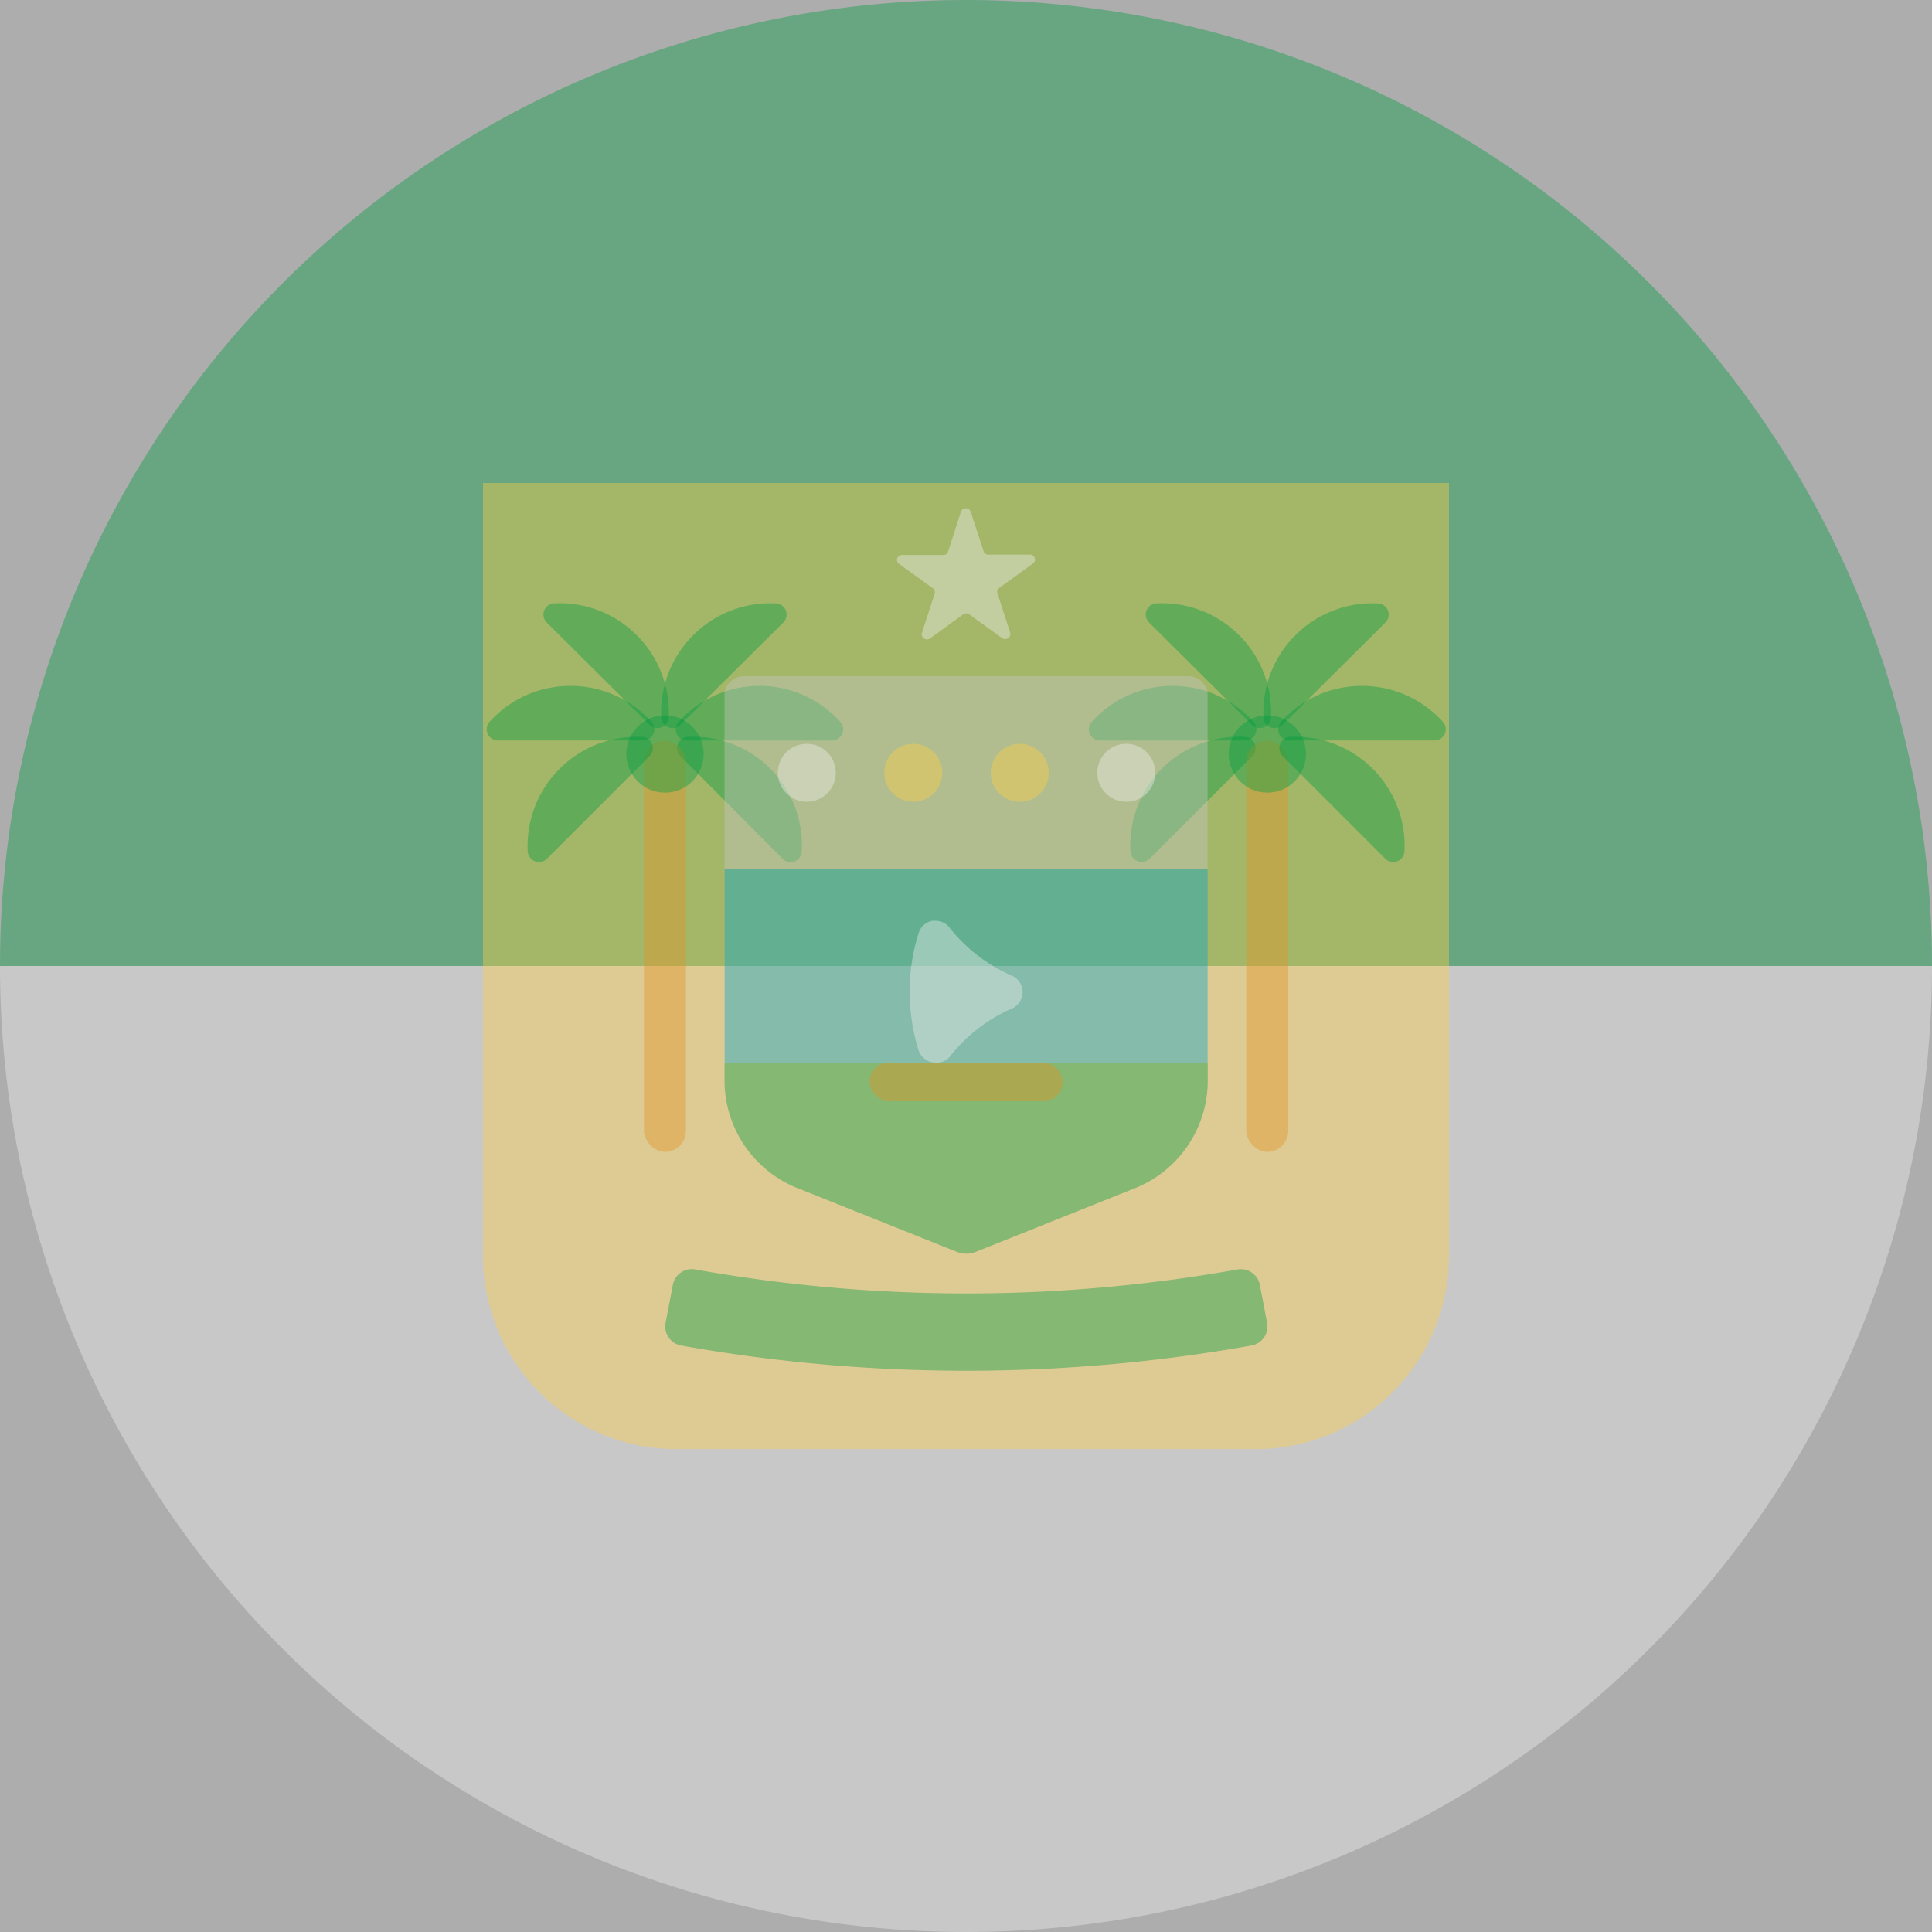 <svg fill-opacity="0.4" id="RN" xmlns="http://www.w3.org/2000/svg" width="36.98" height="36.98" viewBox="0 0 36.98 36.98">
  <rect x="0" y="0" width="36.98" height="36.98" fill="#333333" stroke="none"/>
  <path id="Caminho_1693" data-name="Caminho 1693" d="M18.49,118.49A18.49,18.49,0,0,0,36.98,100H0A18.49,18.49,0,0,0,18.49,118.49Z" transform="translate(0 -81.51)" fill="#f0f0f0"/>
  <path id="Caminho_1694" data-name="Caminho 1694" d="M18.49,0A18.49,18.49,0,0,0,0,18.49H36.98A18.49,18.49,0,0,0,18.49,0Z" transform="translate(0)" fill="#009b43"/>
  <path id="Caminho_1695" data-name="Caminho 1695" d="M50,50H68.49V64.792a3.7,3.7,0,0,1-3.7,3.7H53.7a3.7,3.7,0,0,1-3.7-3.7Z" transform="translate(-40.755 -40.755)" fill="#ffcf44"/>
  <ellipse id="Elipse_73" data-name="Elipse 73" cx="1.387" cy="1.387" rx="1.387" ry="1.387" transform="translate(17.105 9.707)" fill="none"/>
  <path id="Caminho_1696" data-name="Caminho 1696" d="M94.27,52.7l.244.754a.094.094,0,0,0,.089.067h.8a.094.094,0,0,1,.055.172l-.643.466a.087.087,0,0,0-.033.105l.244.754a.1.1,0,0,1-.15.105l-.638-.46a.1.1,0,0,0-.111,0l-.643.466a.1.1,0,0,1-.15-.105l.244-.754a.094.094,0,0,0-.033-.105L92.9,53.7a.094.094,0,0,1,.055-.172h.793a.094.094,0,0,0,.089-.067l.244-.76a.1.1,0,0,1,.189,0Z" transform="translate(-75.689 -42.905)" fill="#f0f0f0"/>
  <path id="Caminho_1697" data-name="Caminho 1697" d="M131.4,63.056a2.08,2.08,0,0,1,1.583-.608.214.214,0,0,1,.135.37l-1.96,1.949a.214.214,0,0,1-.37-.135A2.08,2.08,0,0,1,131.4,63.056Z" transform="translate(-106.604 -50.898)" fill="#009b43"/>
  <path id="Caminho_1698" data-name="Caminho 1698" d="M117.591,76.877a2.086,2.086,0,0,0-.6,1.585.216.216,0,0,0,.37.135l1.96-1.96a.216.216,0,0,0-.135-.37A2.093,2.093,0,0,0,117.591,76.877Z" transform="translate(-95.353 -62.163)" fill="#009b43"/>
  <rect id="Retângulo_2734" data-name="Retângulo 2734" width="0.804" height="7.873" rx="0.402" transform="translate(23.854 14.175)" fill="#e39125"/>
  <path id="Caminho_1699" data-name="Caminho 1699" d="M134.227,76.878a2.086,2.086,0,0,1,.608,1.585.216.216,0,0,1-.37.135l-1.96-1.96a.216.216,0,0,1,.135-.37A2.093,2.093,0,0,1,134.227,76.878Z" transform="translate(-107.952 -62.164)" fill="#009b43"/>
  <path id="Caminho_1700" data-name="Caminho 1700" d="M120.393,63.055a2.08,2.08,0,0,0-1.583-.608.214.214,0,0,0-.135.37l1.96,1.949a.214.214,0,0,0,.37-.135A2.08,2.08,0,0,0,120.393,63.055Z" transform="translate(-96.677 -50.898)" fill="#009b43"/>
  <path id="Caminho_1701" data-name="Caminho 1701" d="M133.93,71a2.084,2.084,0,0,1,1.549.69.214.214,0,0,1-.165.355h-2.774a.214.214,0,0,1-.163-.355A2.078,2.078,0,0,1,133.93,71Z" transform="translate(-107.859 -57.872)" fill="#009b43"/>
  <path id="Caminho_1702" data-name="Caminho 1702" d="M114.322,71a2.084,2.084,0,0,0-1.553.692.214.214,0,0,0,.165.355h2.774a.214.214,0,0,0,.163-.355A2.078,2.078,0,0,0,114.322,71Z" transform="translate(-91.875 -57.872)" fill="#009b43"/>
  <ellipse id="Elipse_74" data-name="Elipse 74" cx="0.74" cy="0.74" rx="0.74" ry="0.74" transform="translate(23.518 13.692)" fill="#009b43"/>
  <path id="Caminho_1703" data-name="Caminho 1703" d="M58.043,63.055a2.08,2.08,0,0,0-1.583-.608.214.214,0,0,0-.135.37l1.96,1.949a.214.214,0,0,0,.37-.135A2.082,2.082,0,0,0,58.043,63.055Z" transform="translate(-45.856 -50.898)" fill="#009b43"/>
  <path id="Caminho_1704" data-name="Caminho 1704" d="M71.886,76.878a2.086,2.086,0,0,1,.6,1.585.214.214,0,0,1-.37.135l-1.951-1.96a.216.216,0,0,1,.137-.37A2.086,2.086,0,0,1,71.886,76.878Z" transform="translate(-57.14 -62.164)" fill="#009b43"/>
  <rect id="Retângulo_2735" data-name="Retângulo 2735" width="0.804" height="7.873" rx="0.402" transform="translate(12.326 14.175)" fill="#e39125"/>
  <path id="Caminho_1705" data-name="Caminho 1705" d="M55.228,76.878a2.088,2.088,0,0,0-.61,1.585.216.216,0,0,0,.37.135l1.96-1.96a.216.216,0,0,0-.135-.37A2.086,2.086,0,0,0,55.228,76.878Z" transform="translate(-44.517 -62.163)" fill="#009b43"/>
  <path id="Caminho_1706" data-name="Caminho 1706" d="M69.052,63.056a2.08,2.08,0,0,1,1.583-.608.214.214,0,0,1,.137.37l-1.962,1.949a.214.214,0,0,1-.37-.135A2.08,2.08,0,0,1,69.052,63.056Z" transform="translate(-55.783 -50.898)" fill="#009b43"/>
  <path id="Caminho_1707" data-name="Caminho 1707" d="M51.988,71a2.084,2.084,0,0,0-1.549.69.214.214,0,0,0,.165.355h2.774a.214.214,0,0,0,.165-.355A2.086,2.086,0,0,0,51.988,71Z" transform="translate(-41.07 -57.872)" fill="#009b43"/>
  <path id="Caminho_1708" data-name="Caminho 1708" d="M71.558,71a2.078,2.078,0,0,1,1.549.692.214.214,0,0,1-.163.355H70.172a.214.214,0,0,1-.163-.355A2.078,2.078,0,0,1,71.558,71Z" transform="translate(-57.021 -57.872)" fill="#009b43"/>
  <ellipse id="Elipse_75" data-name="Elipse 75" cx="0.74" cy="0.74" rx="0.74" ry="0.74" transform="translate(11.989 13.692)" fill="#009b43"/>
  <path id="Caminho_1709" data-name="Caminho 1709" d="M79.623,110H75v.348a2.219,2.219,0,0,0,1.4,2.056l3.051,1.22a.49.49,0,0,0,.355,0l3.051-1.22a2.219,2.219,0,0,0,1.392-2.056V110Z" transform="translate(-61.132 -89.661)" fill="#009b43"/>
  <path id="Caminho_1710" data-name="Caminho 1710" d="M75.37,70h8.506a.37.37,0,0,1,.37.37V73.7H75V70.37A.37.37,0,0,1,75.37,70Z" transform="translate(-61.132 -57.057)" fill="#c6c6c6"/>
  <ellipse id="Elipse_76" data-name="Elipse 76" cx="0.555" cy="0.555" rx="0.555" ry="0.555" transform="translate(16.926 14.237)" fill="#ffcf44"/>
  <ellipse id="Elipse_77" data-name="Elipse 77" cx="0.555" cy="0.555" rx="0.555" ry="0.555" transform="translate(18.964 14.237)" fill="#ffcf44"/>
  <ellipse id="Elipse_78" data-name="Elipse 78" cx="0.555" cy="0.555" rx="0.555" ry="0.555" transform="translate(21.003 14.237)" fill="#f0f0f0"/>
  <ellipse id="Elipse_79" data-name="Elipse 79" cx="0.555" cy="0.555" rx="0.555" ry="0.555" transform="translate(14.888 14.237)" fill="#f0f0f0"/>
  <rect id="Retângulo_2736" data-name="Retângulo 2736" width="9.245" height="3.698" transform="translate(13.87 16.641)" fill="#01a2ce"/>
  <path id="Caminho_1711" data-name="Caminho 1711" d="M94.657,98.028a.344.344,0,0,1-.327-.239,3.789,3.789,0,0,1-.17-1.122,3.659,3.659,0,0,1,.174-1.122.337.337,0,0,1,.261-.231.345.345,0,0,1,.063,0,.338.338,0,0,1,.264.128,3.1,3.1,0,0,0,1.2.925.338.338,0,0,1,.2.311.342.342,0,0,1-.2.312,3.079,3.079,0,0,0-1.193.924.3.3,0,0,1-.055.054.351.351,0,0,1-.214.061Z" transform="translate(-76.749 -77.689)" fill="#f0f0f0"/>
  <rect id="Retângulo_2737" data-name="Retângulo 2737" width="3.698" height="0.74" rx="0.37" transform="translate(16.643 20.339)" fill="#e39125"/>
  <path id="Caminho_1712" data-name="Caminho 1712" d="M80.087,132.846a31.087,31.087,0,0,1-10.909,0,.37.37,0,0,1-.3-.435l.139-.727a.37.37,0,0,1,.433-.294,29.531,29.531,0,0,0,10.373,0,.37.37,0,0,1,.429.294l.139.727a.37.37,0,0,1-.305.435Z" transform="translate(-56.138 -107.091)" fill="#009b43"/>
</svg>
